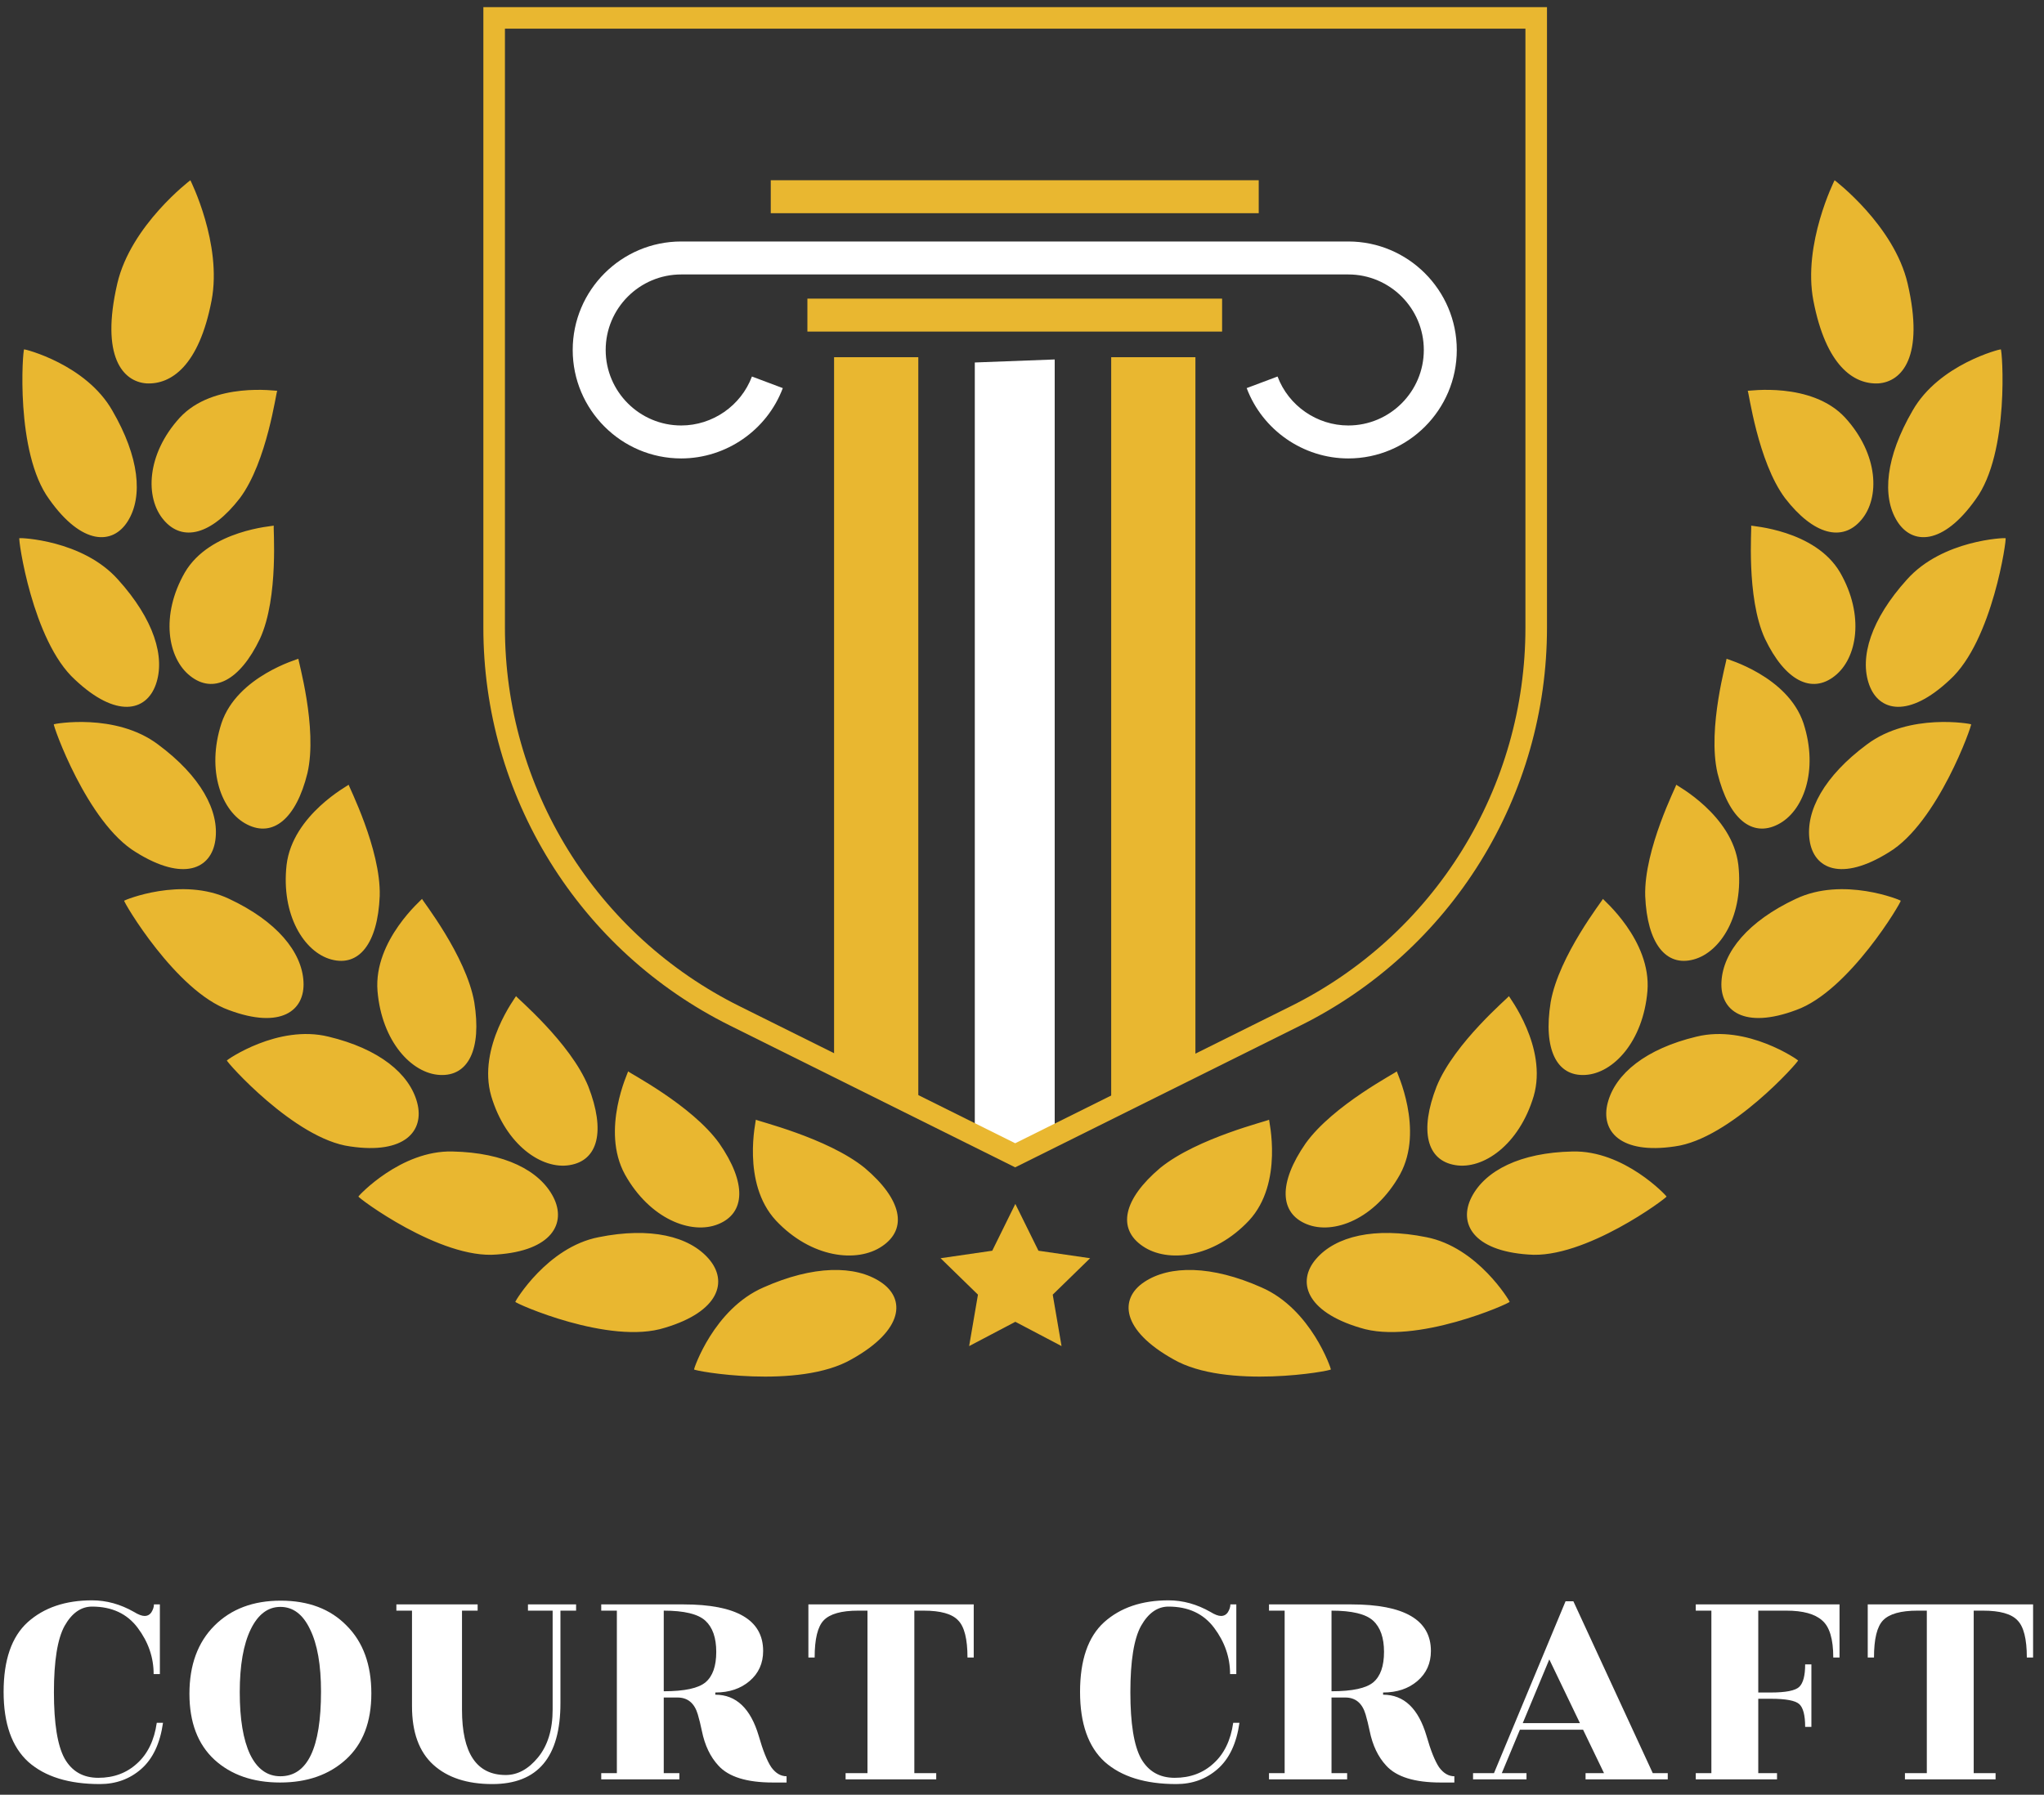 <svg width="115" height="101" viewBox="0 0 115 101" fill="none" xmlns="http://www.w3.org/2000/svg">
<rect x="0" y="0" width="115" height="101" fill="#333333" stroke="none"/>
<path d="M68.758 16.806H45.426V18.66H68.758V16.806Z" fill="#E9B730"/>
<path d="M70.819 10.143H43.365V11.998H70.819V10.143Z" fill="#E9B730"/>
<path d="M38.326 13.59C34.96 13.59 32.222 16.329 32.222 19.695C32.222 23.06 34.96 25.799 38.326 25.799C40.856 25.799 43.153 24.209 44.042 21.841L42.306 21.189C41.687 22.837 40.088 23.944 38.327 23.944C35.983 23.944 34.077 22.038 34.077 19.695C34.077 17.351 35.983 15.445 38.327 15.445H75.857C78.2 15.445 80.107 17.351 80.107 19.695C80.107 22.038 78.2 23.944 75.857 23.944C74.096 23.944 72.497 22.837 71.878 21.189L70.141 21.841C71.031 24.209 73.328 25.799 75.857 25.799C79.223 25.799 81.962 23.06 81.962 19.695C81.962 16.329 79.223 13.59 75.857 13.59H38.326Z" fill="white"/>
<path d="M54.844 64.167C55.44 63.956 56.045 64.961 56.653 64.787C57.033 64.679 57.414 64.579 57.795 64.486C58.328 64.356 58.842 64.231 59.34 64.109V20.229L54.844 20.399V64.167Z" fill="white"/>
<path d="M62.518 20.102C62.518 20.358 62.518 30.586 62.518 38.48C62.518 41.523 62.518 44.22 62.518 45.864V62.33L67.257 59.973V44.629C67.257 42.971 67.257 39.935 67.257 36.551C67.257 29.282 67.257 20.403 67.257 20.102L62.518 20.102Z" fill="#E9B730"/>
<path d="M46.927 59.949L51.666 62.306V49.257C51.666 47.406 51.666 44.636 51.666 41.527C51.666 32.554 51.666 20.76 51.666 20.102H46.927V59.949Z" fill="#E9B730"/>
<path d="M57.116 65.694L41.063 57.711C36.894 55.638 33.395 52.451 30.943 48.494C28.491 44.536 27.195 39.984 27.195 35.328V0.401H87.037V35.328C87.037 39.984 85.741 44.536 83.289 48.494C80.837 52.451 77.338 55.639 73.169 57.711L57.116 65.694ZM28.409 1.614V35.327C28.409 39.757 29.642 44.088 31.975 47.854C34.308 51.619 37.638 54.652 41.604 56.624L57.117 64.338L72.629 56.624C76.596 54.652 79.925 51.619 82.258 47.854C84.591 44.088 85.824 39.757 85.824 35.327V1.614H28.409Z" fill="#E9B730"/>
<path d="M40.468 64.343C38.916 62.18 35.332 60.347 35.342 60.291C35.366 60.288 33.779 63.578 35.162 66.098C36.565 68.608 38.9 69.503 40.404 68.893C41.945 68.272 42.013 66.572 40.468 64.343ZM9.205 29.256C10.266 30.519 11.897 30.104 13.495 28.036C15.035 25.977 15.541 22.008 15.598 21.993C15.609 22.015 12.002 21.455 10.109 23.511C8.231 25.576 8.155 28.021 9.205 29.256ZM10.399 32.217C9.014 34.628 9.435 37.052 10.705 38.043C11.993 39.065 13.492 38.319 14.627 35.944C15.706 33.598 15.355 29.608 15.404 29.581C15.421 29.605 11.806 29.81 10.399 32.217ZM49.633 70.131C51.081 69.151 50.743 67.496 48.65 65.725C46.544 64.017 42.525 63.07 42.527 63.01C42.552 62.997 41.69 66.567 43.655 68.686C45.637 70.796 48.226 71.094 49.633 70.131ZM1.09 30.285C1.01 30.268 1.816 36.071 4.222 38.252C6.538 40.434 8.222 40.044 8.763 38.532C9.318 36.983 8.657 34.849 6.642 32.618C4.637 30.367 1.1 30.261 1.09 30.285ZM3.029 40.759C2.954 40.759 4.896 46.305 7.655 47.964C10.328 49.632 11.885 48.899 12.115 47.29C12.355 45.642 11.292 43.674 8.888 41.893C6.497 40.096 3.038 40.736 3.029 40.759ZM33.1 61.141C32.095 58.671 29.017 56.106 29.034 56.058C29.058 56.058 26.839 58.928 27.638 61.686C28.46 64.441 30.491 65.831 32.05 65.568C33.648 65.309 34.08 63.658 33.1 61.141ZM6.321 23.108C4.832 20.493 1.377 19.64 1.359 19.66C1.278 19.63 0.839 25.469 2.771 28.099C4.613 30.701 6.354 30.681 7.195 29.322C8.055 27.936 7.836 25.715 6.321 23.108ZM39.048 77.064C38.99 77.147 44.934 78.223 47.919 76.491C50.845 74.856 50.963 73.09 49.557 72.152C48.12 71.188 45.753 71.205 42.957 72.45C40.152 73.668 39.033 77.043 39.048 77.064ZM20.165 67.334C20.099 67.38 24.775 70.881 27.946 70.6C31.056 70.387 31.884 68.839 31.134 67.371C30.364 65.87 28.388 64.863 25.467 64.802C22.549 64.72 20.159 67.309 20.165 67.334ZM28.992 73.26C28.93 73.325 34.298 75.719 37.413 74.72C40.475 73.805 40.966 72.109 39.886 70.854C38.782 69.567 36.584 69.039 33.684 69.624C30.781 70.186 28.981 73.237 28.992 73.26ZM11.903 16.914C12.513 13.725 10.71 10.143 10.71 10.143C10.71 10.143 7.361 12.677 6.6 15.955C5.64 20.097 6.931 21.482 8.242 21.576C9.627 21.647 11.197 20.59 11.903 16.914ZM26.684 56.399C26.225 53.775 23.725 50.631 23.745 50.586C23.77 50.594 21.013 52.911 21.239 55.767C21.479 58.622 23.171 60.411 24.741 60.494C26.34 60.585 27.112 59.064 26.684 56.399ZM12.765 59.677C12.694 59.708 16.575 64.106 19.705 64.517C22.77 64.974 23.893 63.647 23.472 62.056C23.041 60.422 21.328 59.02 18.479 58.338C15.633 57.639 12.762 59.651 12.765 59.677ZM6.987 50.687C6.914 50.703 9.882 55.777 12.878 56.843C15.8 57.935 17.169 56.883 17.075 55.243C16.985 53.567 15.57 51.841 12.895 50.586C10.223 49.312 6.992 50.661 6.987 50.687ZM13.902 46.398C15.353 47.139 16.662 46.087 17.297 43.509C17.886 40.957 16.749 37.1 16.79 37.072C16.81 37.083 13.343 38.043 12.459 40.705C11.591 43.383 12.479 45.686 13.902 46.398ZM21.364 50.424C21.438 47.778 19.587 44.201 19.619 44.162C19.641 44.177 16.465 45.847 16.125 48.665C15.804 51.492 17.113 53.584 18.637 53.995C20.192 54.42 21.253 53.107 21.364 50.424Z" fill="#E9B730"/>
<path d="M73.523 68.893C75.027 69.503 77.363 68.609 78.765 66.098C80.148 63.578 78.561 60.288 78.585 60.291C78.595 60.346 75.012 62.179 73.459 64.343C71.914 66.572 71.981 68.272 73.523 68.893ZM103.818 23.511C101.925 21.455 98.318 22.015 98.33 21.993C98.387 22.008 98.892 25.977 100.432 28.036C102.03 30.104 103.662 30.519 104.723 29.256C105.773 28.021 105.696 25.576 103.818 23.511ZM98.523 29.581C98.573 29.608 98.221 33.598 99.3 35.944C100.435 38.319 101.934 39.065 103.223 38.043C104.493 37.052 104.914 34.628 103.528 32.217C102.121 29.81 98.506 29.605 98.523 29.581ZM70.272 68.687C72.237 66.567 71.375 62.998 71.4 63.011C71.403 63.071 67.383 64.017 65.277 65.726C63.184 67.497 62.847 69.152 64.295 70.131C65.701 71.094 68.29 70.796 70.272 68.687ZM107.285 32.618C105.27 34.849 104.609 36.983 105.164 38.532C105.705 40.044 107.389 40.434 109.705 38.252C112.111 36.071 112.917 30.268 112.837 30.285C112.827 30.261 109.29 30.367 107.285 32.618ZM105.039 41.893C102.635 43.674 101.573 45.642 101.812 47.289C102.043 48.898 103.6 49.632 106.272 47.964C109.032 46.304 110.974 40.759 110.898 40.759C110.889 40.736 107.431 40.096 105.039 41.893ZM81.877 65.568C83.436 65.831 85.467 64.441 86.289 61.686C87.088 58.928 84.869 56.058 84.894 56.058C84.91 56.106 81.832 58.671 80.827 61.141C79.847 63.658 80.279 65.309 81.877 65.568ZM106.732 29.322C107.573 30.681 109.314 30.701 111.156 28.099C113.088 25.469 112.649 19.63 112.568 19.66C112.55 19.64 109.095 20.493 107.606 23.108C106.091 25.715 105.872 27.936 106.732 29.322ZM70.971 72.45C68.174 71.205 65.807 71.188 64.37 72.152C62.964 73.09 63.083 74.856 66.008 76.491C68.993 78.223 74.937 77.147 74.879 77.064C74.894 77.043 73.776 73.668 70.971 72.45ZM88.46 64.802C85.539 64.863 83.563 65.87 82.793 67.371C82.043 68.839 82.871 70.387 85.981 70.6C89.152 70.881 93.828 67.38 93.763 67.334C93.768 67.309 91.379 64.72 88.46 64.802ZM80.243 69.623C77.343 69.039 75.145 69.567 74.041 70.853C72.961 72.109 73.452 73.804 76.515 74.72C79.63 75.719 84.998 73.324 84.935 73.26C84.946 73.237 83.146 70.186 80.243 69.623ZM105.686 21.576C106.996 21.482 108.287 20.097 107.327 15.955C106.566 12.677 103.218 10.143 103.218 10.143C103.218 10.143 101.415 13.726 102.024 16.914C102.73 20.59 104.3 21.647 105.686 21.576ZM89.186 60.494C90.757 60.411 92.448 58.622 92.689 55.767C92.915 52.911 90.157 50.594 90.182 50.586C90.202 50.631 87.702 53.775 87.244 56.399C86.816 59.064 87.587 60.585 89.186 60.494ZM95.449 58.338C92.6 59.02 90.887 60.422 90.455 62.056C90.034 63.647 91.158 64.974 94.222 64.517C97.352 64.106 101.234 59.708 101.163 59.677C101.165 59.651 98.295 57.639 95.449 58.338ZM101.033 50.586C98.357 51.841 96.943 53.567 96.853 55.243C96.758 56.883 98.127 57.935 101.049 56.843C104.046 55.777 107.013 50.703 106.94 50.687C106.935 50.661 103.704 49.312 101.033 50.586ZM101.469 40.705C100.584 38.043 97.117 37.083 97.138 37.072C97.178 37.1 96.041 40.957 96.63 43.509C97.266 46.087 98.574 47.139 100.026 46.398C101.449 45.686 102.336 43.383 101.469 40.705ZM95.29 53.995C96.814 53.583 98.123 51.492 97.802 48.665C97.462 45.847 94.286 44.176 94.308 44.162C94.34 44.201 92.489 47.778 92.563 50.424C92.674 53.107 93.736 54.42 95.29 53.995Z" fill="#E9B730"/>
<path d="M57.125 67.752L58.425 70.386L61.332 70.808L59.229 72.858L59.725 75.753L57.125 74.386L54.526 75.753L55.022 72.858L52.919 70.808L55.826 70.386L57.125 67.752Z" fill="#E9B730"/>
<path d="M8.995 94.211H8.644C8.644 93.273 8.345 92.406 7.747 91.608C7.149 90.811 6.293 90.413 5.18 90.413C4.558 90.413 4.042 90.776 3.632 91.503C3.234 92.23 3.034 93.472 3.034 95.231C3.034 96.989 3.234 98.232 3.632 98.959C4.042 99.686 4.675 100.049 5.531 100.049C6.399 100.049 7.126 99.779 7.712 99.24C8.31 98.701 8.679 97.939 8.82 96.954H9.171C9.007 98.115 8.597 98.982 7.94 99.557C7.296 100.119 6.522 100.401 5.619 100.401C3.872 100.401 2.53 99.984 1.592 99.152C0.666 98.308 0.203 96.995 0.203 95.213C0.203 93.42 0.654 92.112 1.557 91.292C2.472 90.471 3.679 90.061 5.18 90.061C5.988 90.061 6.774 90.278 7.536 90.712C7.782 90.864 7.981 90.94 8.134 90.94C8.298 90.94 8.427 90.87 8.521 90.729C8.614 90.577 8.661 90.43 8.661 90.29H8.995V94.211Z" fill="white"/>
<path d="M18.061 95.196C18.061 93.695 17.856 92.529 17.446 91.696C17.047 90.852 16.491 90.43 15.775 90.43C15.072 90.43 14.515 90.852 14.105 91.696C13.695 92.54 13.489 93.719 13.489 95.231C13.489 96.743 13.683 97.91 14.07 98.73C14.468 99.551 15.037 99.961 15.775 99.961C17.299 99.961 18.061 98.373 18.061 95.196ZM20.893 95.301C20.893 96.907 20.418 98.144 19.468 99.011C18.519 99.879 17.282 100.313 15.758 100.313C14.234 100.313 13.003 99.885 12.065 99.029C11.127 98.162 10.658 96.925 10.658 95.319C10.658 93.701 11.127 92.423 12.065 91.485C13.003 90.547 14.246 90.079 15.793 90.079C17.352 90.079 18.589 90.547 19.503 91.485C20.43 92.411 20.893 93.683 20.893 95.301Z" fill="white"/>
<path d="M31.532 95.846C31.532 98.883 30.255 100.401 27.699 100.401C26.281 100.401 25.173 100.037 24.376 99.311C23.578 98.584 23.18 97.487 23.18 96.022V90.641H22.301V90.29H26.873V90.641H25.993V96.216C25.993 98.666 26.814 99.891 28.455 99.891C29.123 99.891 29.727 99.562 30.266 98.906C30.817 98.238 31.093 97.335 31.093 96.198V90.641H29.704V90.29H32.412V90.641H31.532V95.846Z" fill="white"/>
<path d="M37.344 90.641V95.178C38.516 95.178 39.301 95.008 39.7 94.668C40.099 94.328 40.298 93.76 40.298 92.962C40.298 92.165 40.093 91.579 39.682 91.204C39.272 90.829 38.492 90.641 37.344 90.641ZM44.254 100.313H43.481C42.015 100.313 40.995 99.996 40.421 99.363C39.964 98.871 39.653 98.22 39.489 97.411C39.419 97.071 39.343 96.761 39.26 96.479C39.073 95.846 38.692 95.53 38.117 95.53H37.344V99.785H38.223V100.137H33.827V99.785H34.706V90.641H33.827V90.29H38.452C41.441 90.29 42.936 91.163 42.936 92.91C42.936 93.601 42.684 94.164 42.179 94.598C41.675 95.031 41.031 95.248 40.245 95.248V95.371C41.417 95.371 42.232 96.145 42.689 97.693C42.924 98.513 43.158 99.099 43.393 99.451C43.639 99.791 43.926 99.961 44.254 99.961V100.313Z" fill="white"/>
<path d="M54.433 93.279C54.433 92.236 54.257 91.538 53.905 91.186C53.565 90.823 52.92 90.641 51.971 90.641H51.443V99.785H52.674V100.137H47.575V99.785H48.806V90.641H48.278C47.34 90.641 46.695 90.823 46.344 91.186C46.004 91.538 45.834 92.236 45.834 93.279H45.482V90.29H54.784V93.279H54.433Z" fill="white"/>
<path d="M69.558 94.211H69.207C69.207 93.273 68.908 92.406 68.31 91.608C67.712 90.811 66.856 90.413 65.743 90.413C65.121 90.413 64.606 90.776 64.195 91.503C63.797 92.23 63.597 93.472 63.597 95.231C63.597 96.989 63.797 98.232 64.195 98.959C64.606 99.686 65.239 100.049 66.094 100.049C66.962 100.049 67.689 99.779 68.275 99.24C68.873 98.701 69.242 97.939 69.383 96.954H69.734C69.57 98.115 69.16 98.982 68.503 99.557C67.859 100.119 67.085 100.401 66.182 100.401C64.436 100.401 63.093 99.984 62.155 99.152C61.229 98.308 60.766 96.995 60.766 95.213C60.766 93.42 61.218 92.112 62.12 91.292C63.035 90.471 64.242 90.061 65.743 90.061C66.552 90.061 67.337 90.278 68.099 90.712C68.345 90.864 68.544 90.94 68.697 90.94C68.861 90.94 68.99 90.87 69.084 90.729C69.177 90.577 69.224 90.43 69.224 90.29H69.558V94.211Z" fill="white"/>
<path d="M74.914 90.641V95.178C76.087 95.178 76.872 95.008 77.271 94.668C77.669 94.328 77.868 93.76 77.868 92.962C77.868 92.165 77.663 91.579 77.253 91.204C76.843 90.829 76.063 90.641 74.914 90.641ZM81.825 100.313H81.051C79.586 100.313 78.566 99.996 77.992 99.363C77.534 98.871 77.224 98.22 77.06 97.411C76.989 97.071 76.913 96.761 76.831 96.479C76.643 95.846 76.262 95.53 75.688 95.53H74.914V99.785H75.793V100.137H71.397V99.785H72.277V90.641H71.397V90.29H76.022C79.011 90.29 80.506 91.163 80.506 92.91C80.506 93.601 80.254 94.164 79.75 94.598C79.246 95.031 78.601 95.248 77.816 95.248V95.371C78.988 95.371 79.803 96.145 80.26 97.693C80.494 98.513 80.729 99.099 80.963 99.451C81.21 99.791 81.497 99.961 81.825 99.961V100.313Z" fill="white"/>
<path d="M93.832 99.785V100.137H89.207V99.785H90.245L89.067 97.341H85.514L84.495 99.785H85.884V100.137H82.877V99.785H84.055L88.082 90.114H88.521L92.988 99.785H93.832ZM85.673 96.972H88.891L87.167 93.385L85.673 96.972Z" fill="white"/>
<path d="M103.496 90.29V93.279H103.144C103.144 92.236 102.933 91.538 102.511 91.186C102.101 90.823 101.433 90.641 100.507 90.641H98.924V95.248H99.627C100.472 95.248 101.005 95.143 101.228 94.932C101.45 94.721 101.562 94.299 101.562 93.666H101.913V97.183H101.562C101.562 96.526 101.45 96.098 101.228 95.899C101.005 95.7 100.472 95.6 99.627 95.6H98.924V99.785H99.979V100.137H95.407V99.785H96.286V90.641H95.407V90.29H103.496Z" fill="white"/>
<path d="M114.034 93.279C114.034 92.236 113.858 91.538 113.506 91.186C113.167 90.823 112.522 90.641 111.572 90.641H111.045V99.785H112.276V100.137H107.176V99.785H108.407V90.641H107.879C106.942 90.641 106.297 90.823 105.945 91.186C105.605 91.538 105.435 92.236 105.435 93.279H105.083V90.29H114.386V93.279H114.034Z" fill="white"/>
</svg>
